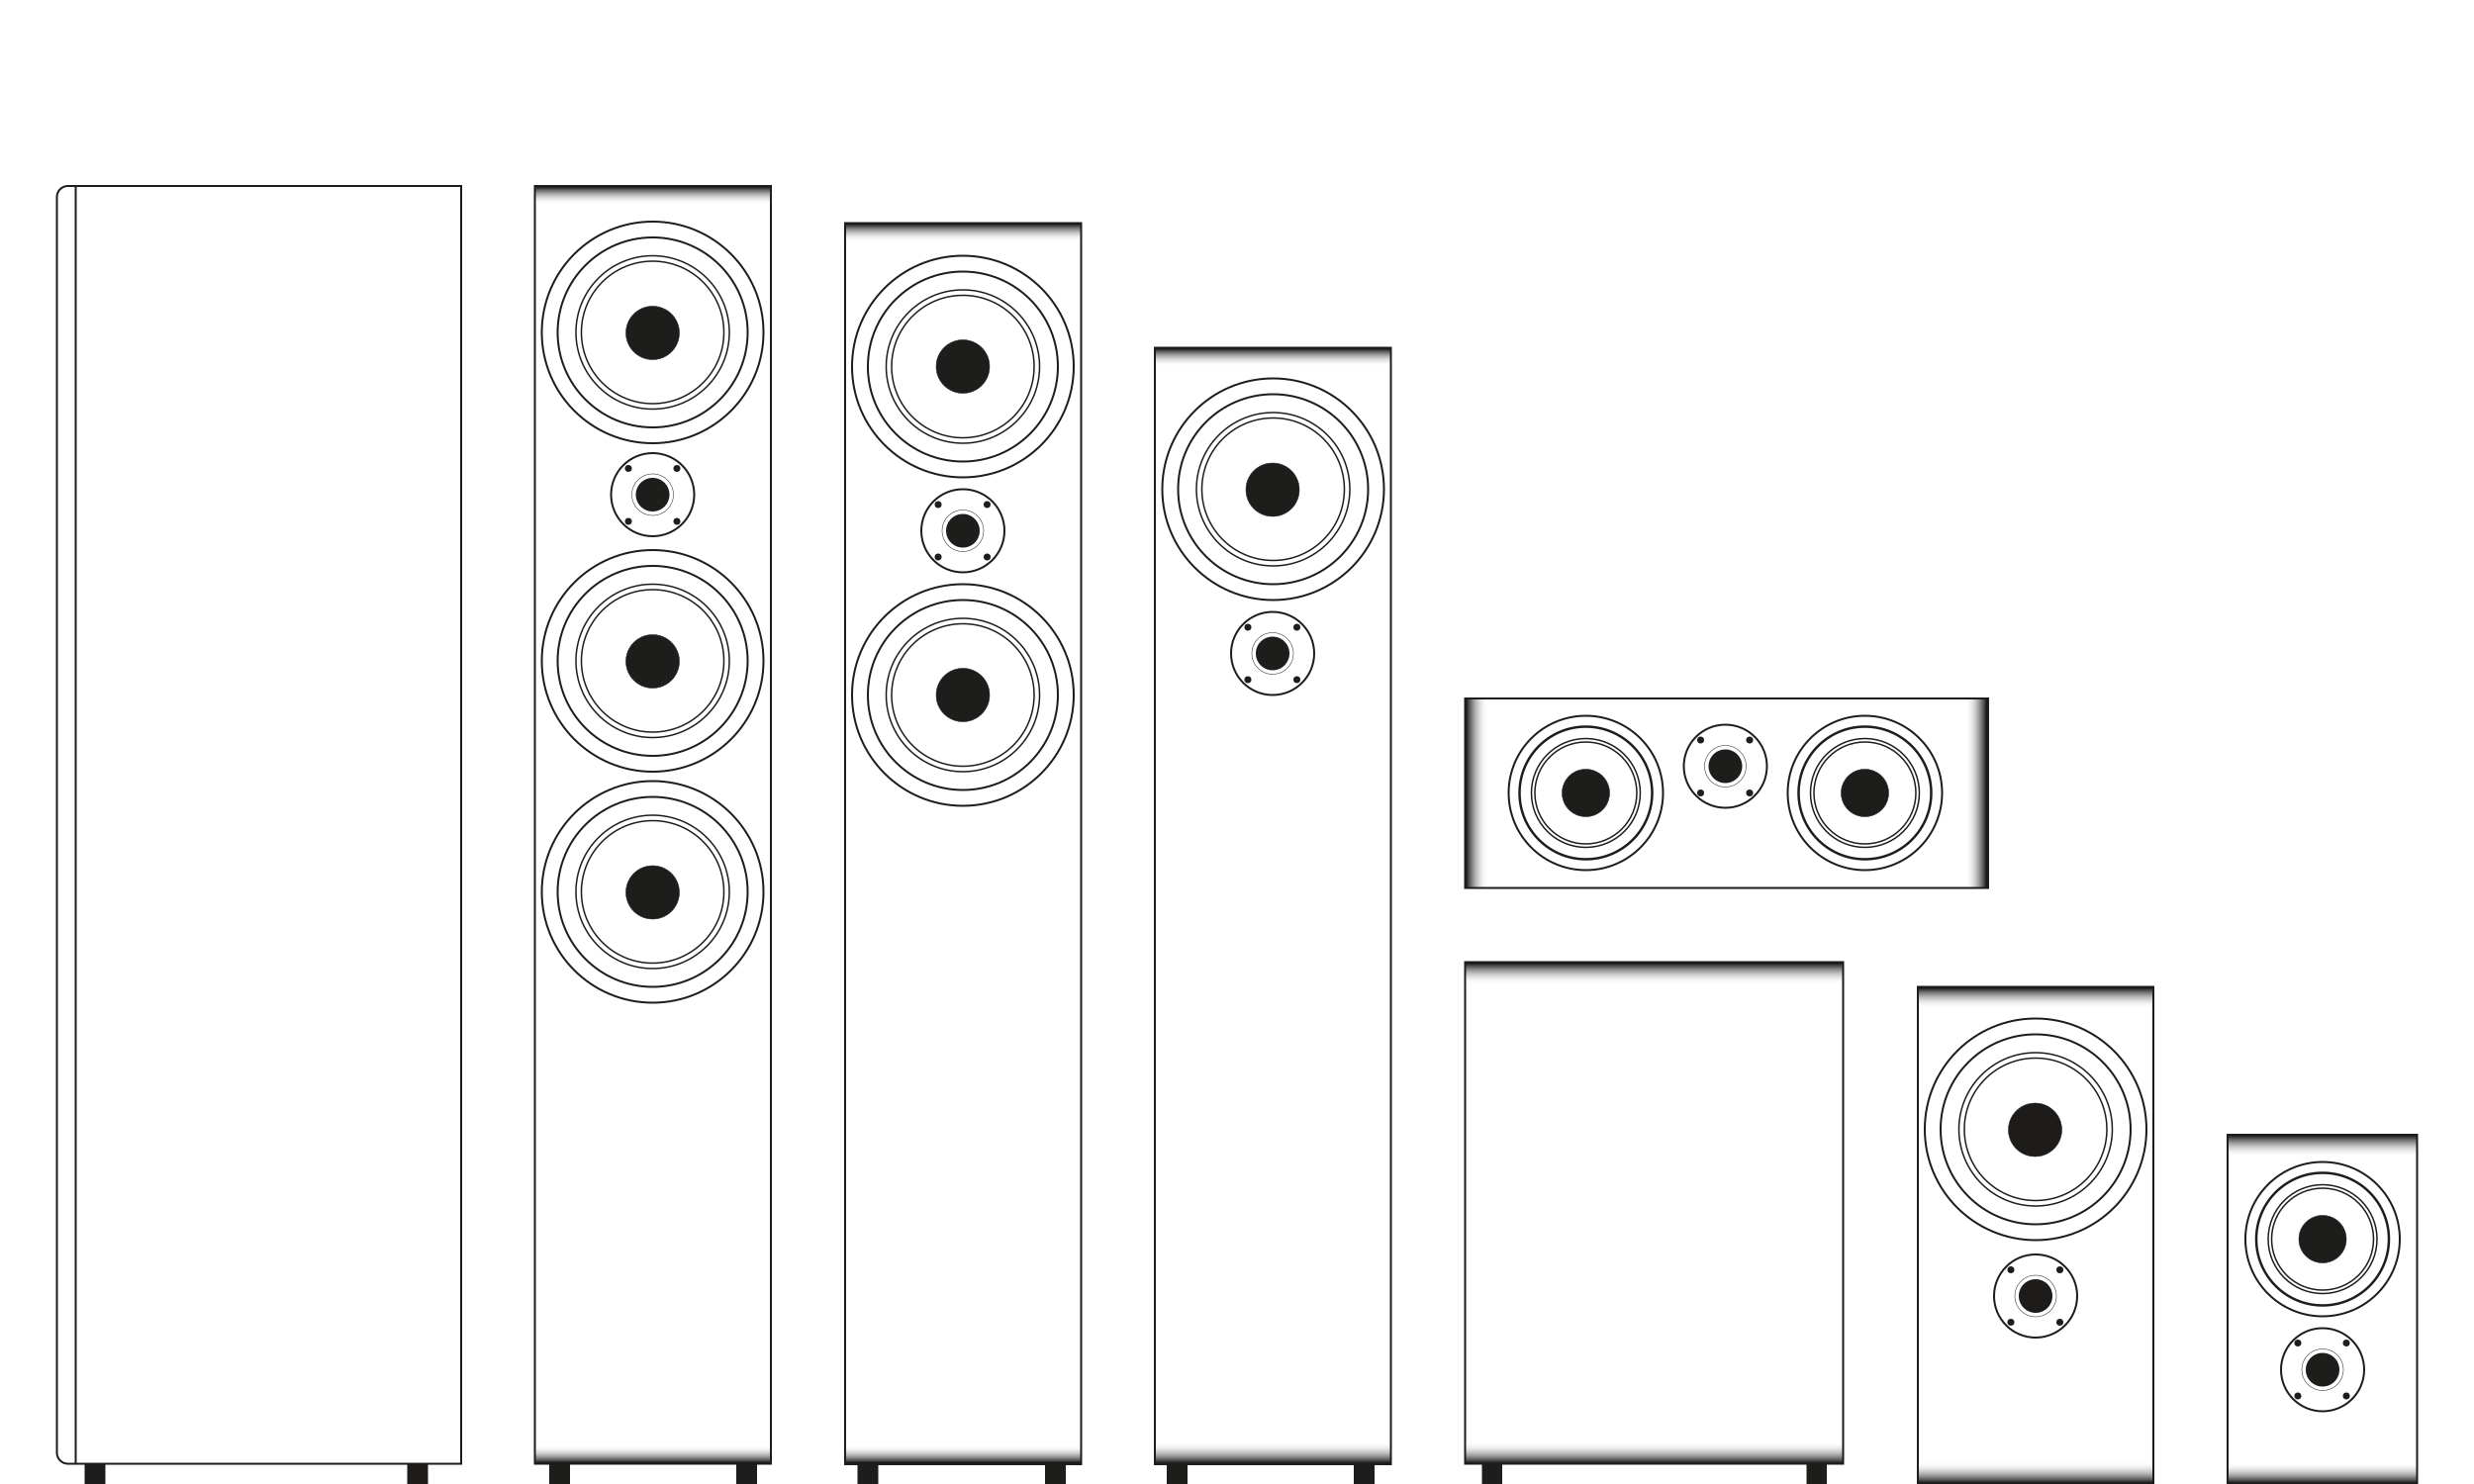 <svg xmlns="http://www.w3.org/2000/svg" xmlns:xlink="http://www.w3.org/1999/xlink" id="Warstwa_1" viewBox="0 0 500 300"><defs><style>      .st0, .st1, .st2, .st3, .st4, .st5, .st6, .st7, .st8, .st9, .st10, .st11, .st12, .st13, .st14, .st15, .st16, .st17, .st18 {        stroke-miterlimit: 10;      }      .st0, .st1, .st2, .st4, .st5, .st7, .st8, .st10, .st11, .st13, .st14 {        stroke: #1d1d1b;      }      .st0, .st1, .st2, .st5, .st6, .st7, .st10, .st11, .st15, .st16, .st17, .st18 {        fill: none;      }      .st0, .st6 {        stroke-width: .3px;      }      .st1 {        stroke-width: .4px;      }      .st2 {        stroke-width: .3px;      }      .st19 {        fill: url(#Gradient_bez_nazwy_2011);      }      .st20 {        fill: url(#Gradient_bez_nazwy_201);      }      .st21 {        fill: url(#Gradient_bez_nazwy_209);      }      .st3, .st22, .st9, .st12 {        fill: #1d1c1a;      }      .st3, .st6, .st9, .st12, .st15, .st16, .st17, .st18 {        stroke: #1d1c1a;      }      .st3, .st14 {        stroke-width: 0px;      }      .st4, .st8, .st23, .st13, .st14 {        fill: #1d1d1b;      }      .st4, .st9 {        stroke-width: 0px;      }      .st24 {        fill: url(#Gradient_bez_nazwy_203);      }      .st5, .st15 {        stroke-width: .1px;      }      .st25 {        fill: url(#Gradient_bez_nazwy_202);      }      .st26 {        fill: url(#Gradient_bez_nazwy_204);      }      .st27 {        fill: url(#Gradient_bez_nazwy_2010);      }      .st7, .st17 {        stroke-width: .4px;      }      .st28 {        fill: url(#Gradient_bez_nazwy_207);      }      .st8, .st12 {        stroke-width: .1px;      }      .st10, .st18 {        stroke-width: .4px;      }      .st29 {        fill: url(#Gradient_bez_nazwy_206);      }      .st11 {        stroke-width: .5px;      }      .st30 {        fill: url(#Gradient_bez_nazwy_20);      }      .st31 {        fill: url(#Gradient_bez_nazwy_2013);      }      .st13 {        stroke-width: .1px;      }      .st16 {        stroke-width: .4px;      }      .st32 {        fill: url(#Gradient_bez_nazwy_208);      }      .st33 {        fill: url(#Gradient_bez_nazwy_205);      }      .st34 {        fill: url(#Gradient_bez_nazwy_2012);      }    </style><linearGradient id="Gradient_bez_nazwy_20" data-name="Gradient bez nazwy 20" x1="334.3" y1="199.1" x2="334.3" y2="194.5" gradientUnits="userSpaceOnUse"><stop offset="0" stop-color="#fff" stop-opacity="0"></stop><stop offset="1" stop-color="#000"></stop></linearGradient><linearGradient id="Gradient_bez_nazwy_201" data-name="Gradient bez nazwy 20" x1="642.1" y1="1900" x2="642.1" y2="1895.4" gradientTransform="translate(-307.8 -1604)" xlink:href="#Gradient_bez_nazwy_20"></linearGradient><linearGradient id="Gradient_bez_nazwy_202" data-name="Gradient bez nazwy 20" x1="1880.2" y1="1468" x2="1880.2" y2="1463.3" gradientTransform="translate(-1581.8 -1305.3)" xlink:href="#Gradient_bez_nazwy_20"></linearGradient><linearGradient id="Gradient_bez_nazwy_203" data-name="Gradient bez nazwy 20" x1="-3371.8" y1="767.1" x2="-3371.8" y2="762.5" gradientTransform="translate(3771.3 -604.4)" xlink:href="#Gradient_bez_nazwy_20"></linearGradient><linearGradient id="Gradient_bez_nazwy_204" data-name="Gradient bez nazwy 20" x1="-521.1" y1="1662.6" x2="-521.1" y2="1658.2" gradientTransform="translate(990.4 -1362.6)" xlink:href="#Gradient_bez_nazwy_20"></linearGradient><linearGradient id="Gradient_bez_nazwy_205" data-name="Gradient bez nazwy 20" x1="1497.5" y1="467.2" x2="1497.5" y2="462.5" gradientTransform="translate(-1028.1 -233.2)" xlink:href="#Gradient_bez_nazwy_20"></linearGradient><linearGradient id="Gradient_bez_nazwy_206" data-name="Gradient bez nazwy 20" x1="257.3" y1="74.1" x2="257.3" y2="70.3" xlink:href="#Gradient_bez_nazwy_20"></linearGradient><linearGradient id="Gradient_bez_nazwy_207" data-name="Gradient bez nazwy 20" x1="719.1" y1="1900" x2="719.1" y2="1895.4" gradientTransform="translate(-461.9 -1604.1)" xlink:href="#Gradient_bez_nazwy_20"></linearGradient><linearGradient id="Gradient_bez_nazwy_208" data-name="Gradient bez nazwy 20" x1="194.6" y1="48.9" x2="194.6" y2="45.1" xlink:href="#Gradient_bez_nazwy_20"></linearGradient><linearGradient id="Gradient_bez_nazwy_209" data-name="Gradient bez nazwy 20" x1="260.9" y1="1896.6" x2="260.9" y2="1892.8" gradientTransform="translate(-66.3 -1600.6)" xlink:href="#Gradient_bez_nazwy_20"></linearGradient><linearGradient id="Gradient_bez_nazwy_2010" data-name="Gradient bez nazwy 20" x1="131.9" y1="41.4" x2="131.9" y2="37.6" xlink:href="#Gradient_bez_nazwy_20"></linearGradient><linearGradient id="Gradient_bez_nazwy_2011" data-name="Gradient bez nazwy 20" x1="323.6" y1="1896.6" x2="323.6" y2="1892.8" gradientTransform="translate(-191.6 -1600.6)" xlink:href="#Gradient_bez_nazwy_20"></linearGradient><linearGradient id="Gradient_bez_nazwy_2012" data-name="Gradient bez nazwy 20" x1="411.4" y1="203.9" x2="411.4" y2="199.5" xlink:href="#Gradient_bez_nazwy_20"></linearGradient><linearGradient id="Gradient_bez_nazwy_2013" data-name="Gradient bez nazwy 20" x1="565.1" y1="1896" x2="565.1" y2="1891.4" gradientTransform="translate(-153.7 -1596)" xlink:href="#Gradient_bez_nazwy_20"></linearGradient></defs><g><rect class="st30" x="296.1" y="194.5" width="76.4" height="4.5"></rect><rect class="st20" x="296.1" y="291.4" width="76.4" height="4.5" transform="translate(668.7 587.4) rotate(180)"></rect><rect class="st1" x="296.1" y="194.5" width="76.4" height="101.4"></rect><rect class="st23" x="365.1" y="295.9" width="4.1" height="4.1"></rect><rect class="st23" x="299.5" y="295.9" width="4.1" height="4.1"></rect></g><g><g><circle class="st7" cx="376.9" cy="160.3" r="15.6"></circle><circle class="st0" cx="376.9" cy="160.3" r="10.3"></circle><circle class="st2" cx="376.9" cy="160.3" r="11"></circle><circle class="st13" cx="376.9" cy="160.3" r="4.8"></circle><circle class="st11" cx="376.9" cy="160.3" r="13.4"></circle></g><g><circle class="st7" cx="320.5" cy="160.3" r="15.6"></circle><circle class="st0" cx="320.5" cy="160.3" r="10.3"></circle><circle class="st2" cx="320.5" cy="160.3" r="11"></circle><circle class="st13" cx="320.5" cy="160.3" r="4.8"></circle><circle class="st11" cx="320.5" cy="160.3" r="13.4"></circle></g><g><circle class="st5" cx="348.7" cy="154.9" r="4.2"></circle><circle class="st14" cx="348.7" cy="154.9" r="3.4"></circle><circle class="st4" cx="343.7" cy="149.6" r=".7"></circle><circle class="st4" cx="353.6" cy="149.6" r=".7"></circle><circle class="st4" cx="343.7" cy="160.3" r=".7"></circle><circle class="st4" cx="353.6" cy="160.3" r=".7"></circle><circle class="st7" cx="348.7" cy="154.9" r="8.4"></circle></g><rect class="st25" x="279.3" y="158.1" width="38.3" height="4.6" transform="translate(138.1 458.8) rotate(-90)"></rect><rect class="st24" x="380.3" y="158.1" width="38.3" height="4.6" transform="translate(559.8 -239.1) rotate(90)"></rect><rect class="st10" x="329.8" y="107.5" width="38.3" height="105.7" transform="translate(509.3 -188.6) rotate(90)"></rect></g><g><g><circle class="st7" cx="469.4" cy="250.5" r="15.6"></circle><circle class="st0" cx="469.4" cy="250.5" r="10.3"></circle><circle class="st2" cx="469.4" cy="250.5" r="11"></circle><circle class="st13" cx="469.4" cy="250.5" r="4.8"></circle><circle class="st11" cx="469.4" cy="250.5" r="13.4"></circle></g><g><circle class="st5" cx="469.4" cy="276.9" r="4.2"></circle><circle class="st14" cx="469.4" cy="276.9" r="3.4"></circle><circle class="st4" cx="464.4" cy="271.5" r=".7"></circle><circle class="st4" cx="474.2" cy="271.5" r=".7"></circle><circle class="st4" cx="464.4" cy="282.2" r=".7"></circle><circle class="st4" cx="474.2" cy="282.2" r=".7"></circle><circle class="st7" cx="469.4" cy="276.9" r="8.4"></circle></g><g><rect class="st26" x="450.2" y="295.6" width="38.3" height="4.4" transform="translate(938.7 595.6) rotate(180)"></rect><rect class="st33" x="450.2" y="229.4" width="38.3" height="4.6"></rect><rect class="st10" x="450.2" y="229.4" width="38.3" height="70.6" transform="translate(938.7 529.4) rotate(180)"></rect></g></g><g><g><g><circle class="st5" cx="257.2" cy="132.1" r="4.2"></circle><circle class="st14" cx="257.2" cy="132.1" r="3.4"></circle><circle class="st4" cx="252.2" cy="126.8" r=".7"></circle><circle class="st4" cx="262.1" cy="126.8" r=".7"></circle><circle class="st4" cx="252.2" cy="137.4" r=".7"></circle><circle class="st4" cx="262.1" cy="137.4" r=".7"></circle><circle class="st7" cx="257.2" cy="132.1" r="8.4"></circle></g><g><circle class="st7" cx="257.3" cy="98.9" r="22.4"></circle><circle class="st0" cx="257.3" cy="98.9" r="14.4"></circle><circle class="st0" cx="257.3" cy="98.9" r="15.5"></circle><circle class="st8" cx="257.2" cy="99" r="5.4"></circle><circle class="st7" cx="257.3" cy="98.9" r="19.2"></circle></g><rect class="st29" x="233.4" y="70.3" width="47.7" height="3.8"></rect><rect class="st28" x="233.4" y="291.3" width="47.7" height="4.6" transform="translate(514.6 587.3) rotate(180)"></rect><rect class="st10" x="233.4" y="70.3" width="47.7" height="225.7"></rect></g><rect class="st23" x="273.6" y="295.8" width="4.2" height="4.2"></rect><rect class="st23" x="235.8" y="295.8" width="4.2" height="4.2"></rect></g><g><g><circle class="st5" cx="194.6" cy="107.3" r="4.2"></circle><circle class="st14" cx="194.6" cy="107.3" r="3.4"></circle><circle class="st4" cx="189.6" cy="102" r=".7"></circle><circle class="st4" cx="199.5" cy="102" r=".7"></circle><circle class="st4" cx="189.6" cy="112.6" r=".7"></circle><circle class="st4" cx="199.5" cy="112.6" r=".7"></circle><circle class="st7" cx="194.6" cy="107.3" r="8.4"></circle></g><g><circle class="st7" cx="194.6" cy="74.1" r="22.4"></circle><circle class="st0" cx="194.6" cy="74.1" r="14.4"></circle><circle class="st0" cx="194.6" cy="74.1" r="15.5"></circle><circle class="st8" cx="194.6" cy="74.1" r="5.4"></circle><circle class="st7" cx="194.6" cy="74.1" r="19.2"></circle></g><g><circle class="st7" cx="194.6" cy="140.5" r="22.4"></circle><circle class="st0" cx="194.6" cy="140.5" r="14.4"></circle><circle class="st0" cx="194.6" cy="140.5" r="15.5"></circle><circle class="st8" cx="194.6" cy="140.5" r="5.4"></circle><circle class="st7" cx="194.6" cy="140.5" r="19.2"></circle></g><rect class="st32" x="170.8" y="45.1" width="47.7" height="3.8"></rect><rect class="st21" x="170.8" y="292.2" width="47.7" height="3.8" transform="translate(389.2 588.1) rotate(180)"></rect><rect class="st10" x="170.8" y="45.1" width="47.7" height="250.9"></rect><rect class="st23" x="211.2" y="295.8" width="4.2" height="4.2"></rect><rect class="st23" x="173.3" y="295.8" width="4.2" height="4.2"></rect></g><g><g><circle class="st5" cx="131.9" cy="100" r="4.2"></circle><circle class="st14" cx="131.9" cy="100" r="3.4"></circle><circle class="st4" cx="127" cy="94.7" r=".7"></circle><circle class="st4" cx="136.8" cy="94.7" r=".7"></circle><circle class="st4" cx="127" cy="105.4" r=".7"></circle><circle class="st4" cx="136.8" cy="105.4" r=".7"></circle><circle class="st7" cx="131.9" cy="100" r="8.4"></circle></g><g><circle class="st7" cx="131.9" cy="180.3" r="22.4"></circle><circle class="st0" cx="131.9" cy="180.3" r="14.4"></circle><circle class="st0" cx="131.9" cy="180.3" r="15.5"></circle><circle class="st8" cx="131.9" cy="180.4" r="5.4"></circle><circle class="st7" cx="131.9" cy="180.3" r="19.2"></circle></g><g><circle class="st7" cx="131.9" cy="133.6" r="22.4"></circle><circle class="st0" cx="131.9" cy="133.6" r="14.4"></circle><circle class="st0" cx="131.9" cy="133.6" r="15.5"></circle><circle class="st8" cx="131.9" cy="133.7" r="5.4"></circle><circle class="st7" cx="131.9" cy="133.6" r="19.2"></circle></g><g><circle class="st7" cx="131.9" cy="67.2" r="22.4"></circle><circle class="st0" cx="131.9" cy="67.2" r="14.4"></circle><circle class="st0" cx="131.9" cy="67.2" r="15.5"></circle><circle class="st8" cx="131.9" cy="67.3" r="5.4"></circle><circle class="st7" cx="131.9" cy="67.2" r="19.2"></circle></g><rect class="st27" x="108.1" y="37.6" width="47.7" height="3.8"></rect><rect class="st19" x="108.1" y="292.2" width="47.7" height="3.8" transform="translate(263.9 588.1) rotate(180)"></rect><rect class="st10" x="108.1" y="37.6" width="47.7" height="258.3"></rect><rect class="st23" x="148.8" y="295.8" width="4.2" height="4.2"></rect><rect class="st23" x="111" y="295.8" width="4.2" height="4.2"></rect></g><g><g><circle class="st15" cx="411.4" cy="262" r="4.2"></circle><circle class="st3" cx="411.4" cy="262" r="3.4"></circle><circle class="st9" cx="406.4" cy="256.7" r=".7"></circle><circle class="st9" cx="416.3" cy="256.7" r=".7"></circle><circle class="st9" cx="406.4" cy="267.3" r=".7"></circle><circle class="st9" cx="416.3" cy="267.3" r=".7"></circle><circle class="st17" cx="411.4" cy="262" r="8.4"></circle></g><g><circle class="st17" cx="411.4" cy="228.3" r="22.4"></circle><circle class="st6" cx="411.4" cy="228.3" r="14.4"></circle><circle class="st6" cx="411.4" cy="228.3" r="15.5"></circle><circle class="st12" cx="411.3" cy="228.4" r="5.4"></circle><circle class="st17" cx="411.4" cy="228.3" r="19.2"></circle></g><rect class="st34" x="387.6" y="199.5" width="47.6" height="4.4"></rect><rect class="st31" x="387.6" y="295.4" width="47.6" height="4.6" transform="translate(822.7 595.4) rotate(180)"></rect><rect class="st18" x="387.6" y="199.5" width="47.6" height="100.5"></rect></g><g><path class="st16" d="M13.7,37.6h79.5v258.3H13.7c-1.2,0-2.2-1-2.2-2.2V39.8c0-1.2,1-2.2,2.2-2.2Z"></path><line class="st16" x1="15.3" y1="37.6" x2="15.3" y2="296"></line><rect class="st22" x="17.1" y="295.8" width="4.2" height="4.2"></rect><rect class="st22" x="82.3" y="295.8" width="4.2" height="4.2"></rect></g></svg>